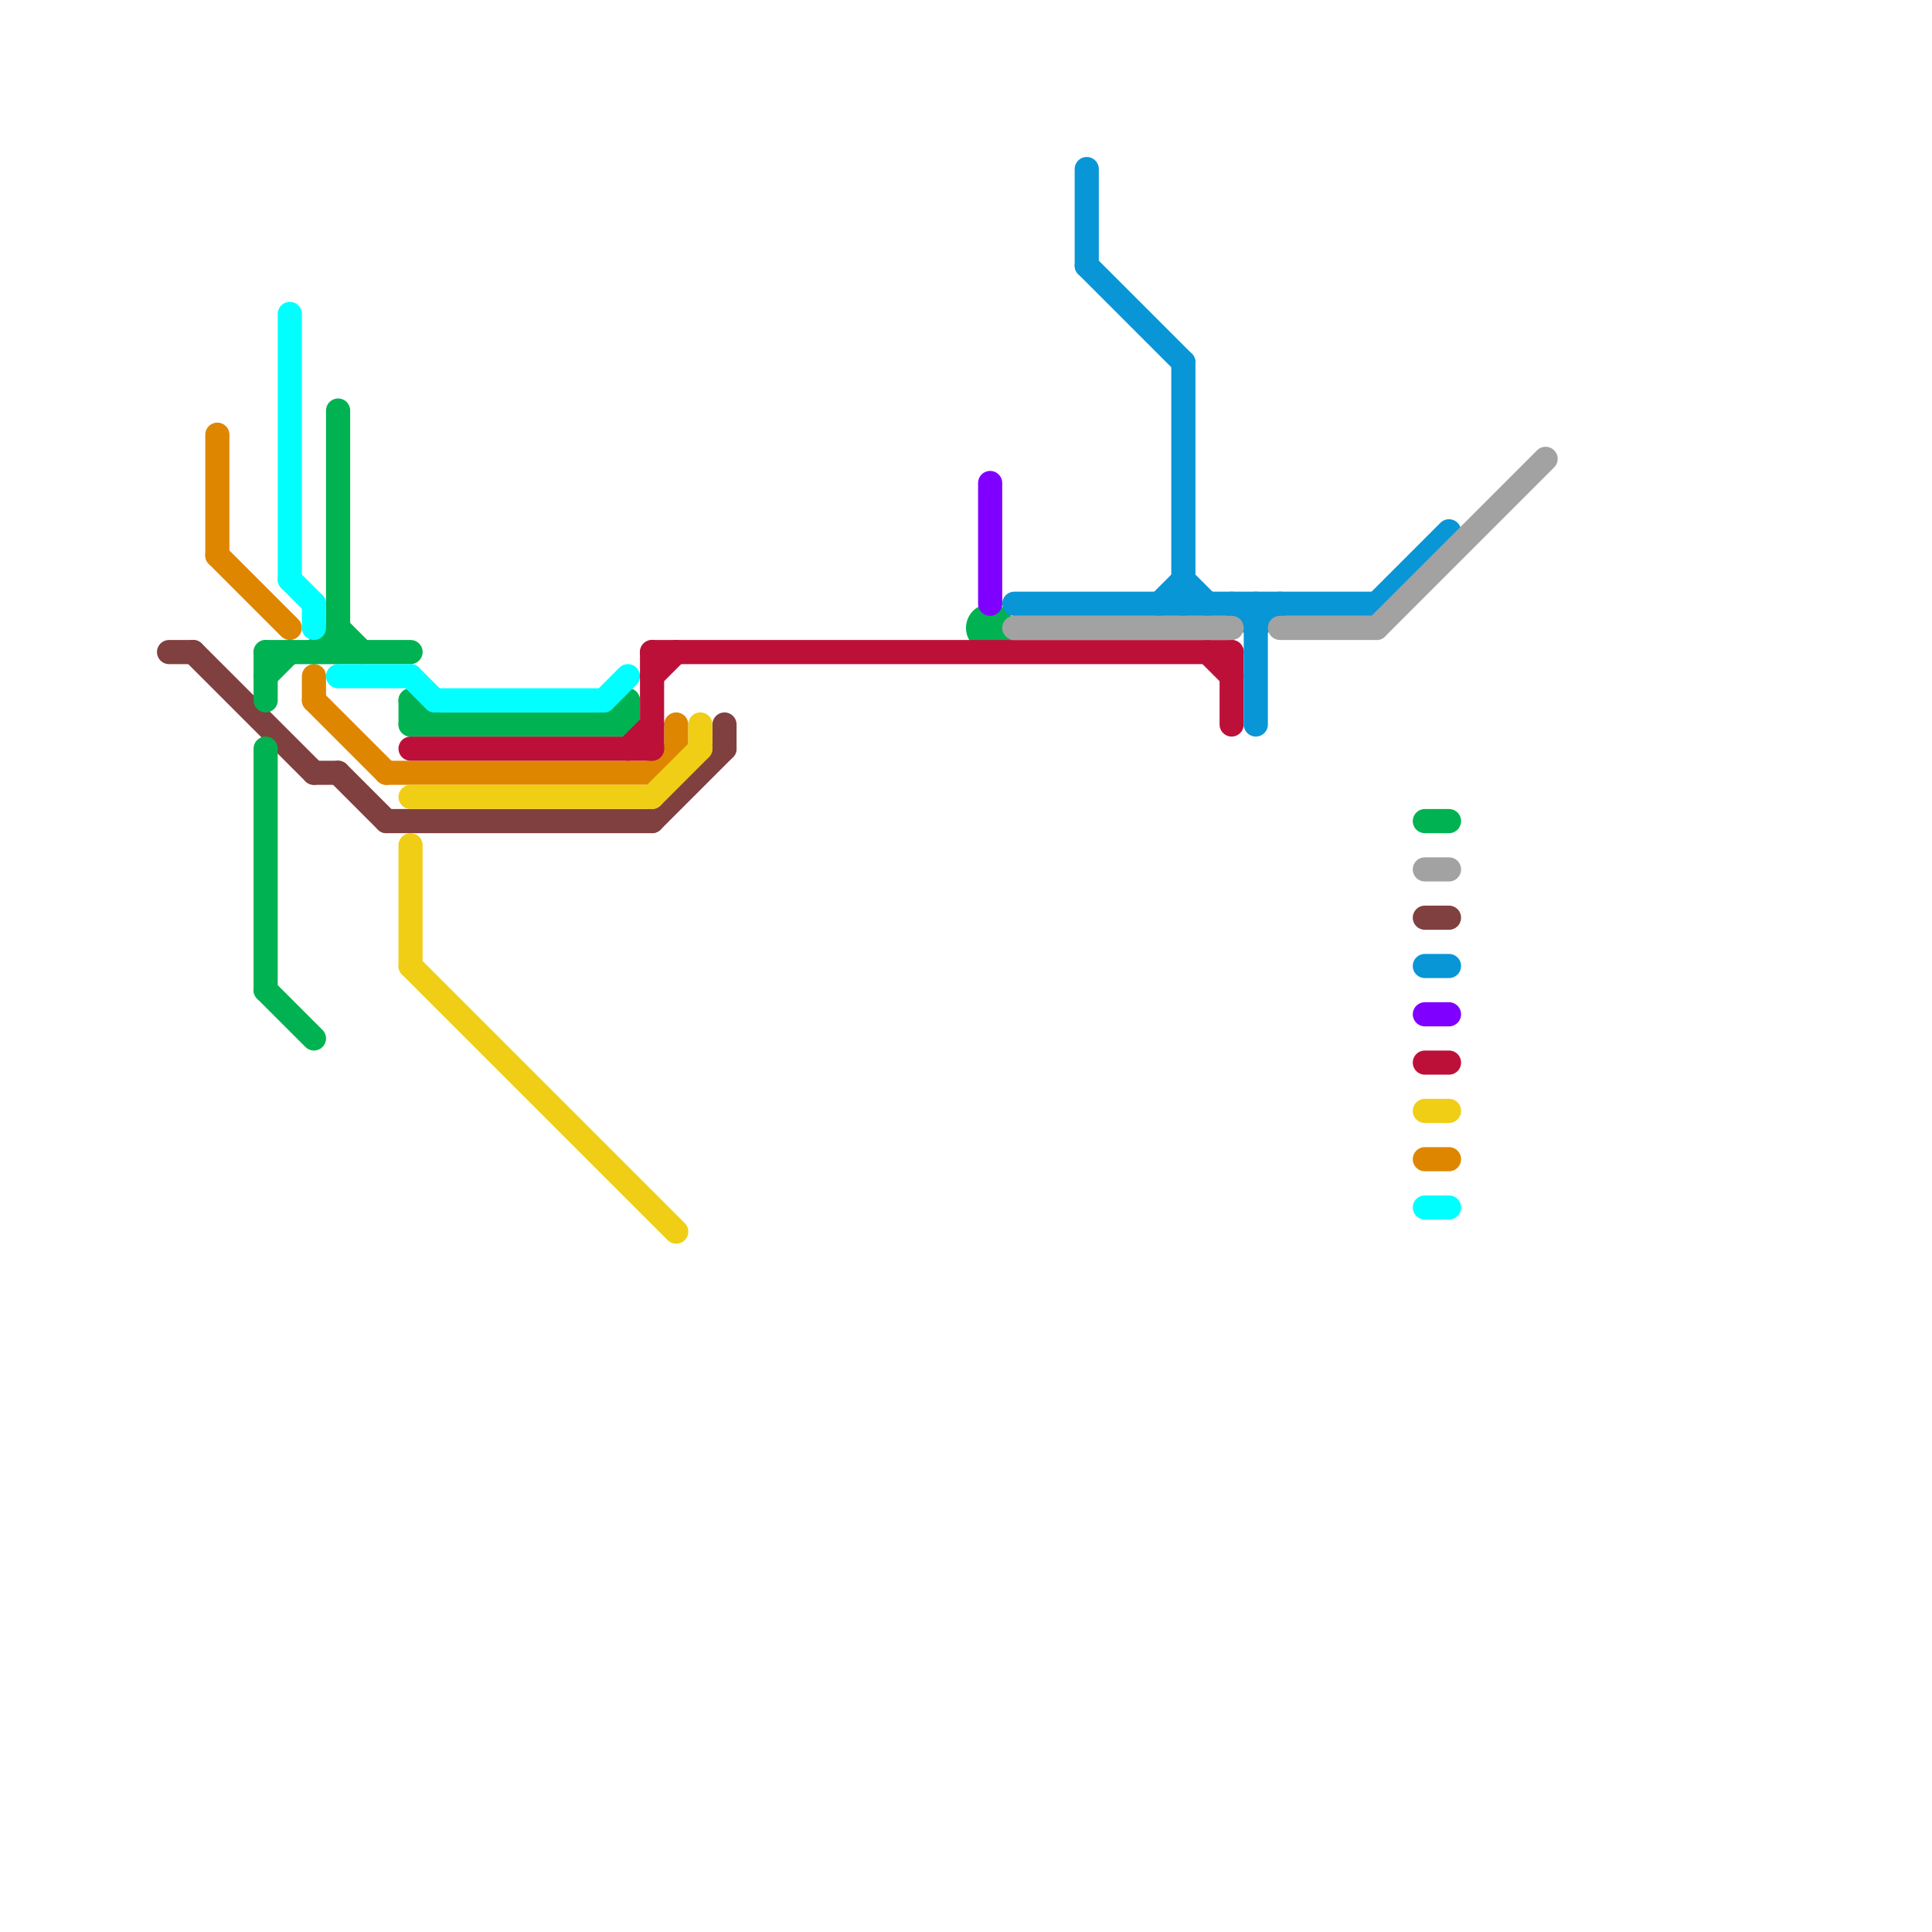 
<svg version="1.1" xmlns="http://www.w3.org/2000/svg" viewBox="0 0 80 80">
<style>text { font: 1px Helvetica; font-weight: 600; white-space: pre; dominant-baseline: central; } line { stroke-width: 1; fill: none; stroke-linecap: round; stroke-linejoin: round; } .c0 { stroke: #df8600 } .c1 { stroke: #804040 } .c2 { stroke: #00b251 } .c3 { stroke: #00ffff } .c4 { stroke: #bd1038 } .c5 { stroke: #f0ce15 } .c6 { stroke: #8000ff } .c7 { stroke: #0896d7 } .c8 { stroke: #a2a2a2 }</style><defs><g id="wm-xf"><circle r="1.2" fill="#000"/><circle r="0.9" fill="#fff"/><circle r="0.6" fill="#000"/><circle r="0.3" fill="#fff"/></g><g id="wm"><circle r="0.6" fill="#000"/><circle r="0.3" fill="#fff"/></g></defs><line class="c0" x1="13" y1="28" x2="13" y2="29"/><line class="c0" x1="13" y1="29" x2="16" y2="32"/><line class="c0" x1="16" y1="32" x2="27" y2="32"/><line class="c0" x1="28" y1="30" x2="28" y2="31"/><line class="c0" x1="9" y1="18" x2="9" y2="23"/><line class="c0" x1="9" y1="23" x2="12" y2="26"/><line class="c0" x1="27" y1="32" x2="28" y2="31"/><line class="c0" x1="59" y1="48" x2="60" y2="48"/><line class="c1" x1="30" y1="30" x2="30" y2="31"/><line class="c1" x1="27" y1="34" x2="30" y2="31"/><line class="c1" x1="16" y1="34" x2="27" y2="34"/><line class="c1" x1="13" y1="32" x2="14" y2="32"/><line class="c1" x1="14" y1="32" x2="16" y2="34"/><line class="c1" x1="8" y1="27" x2="13" y2="32"/><line class="c1" x1="59" y1="38" x2="60" y2="38"/><line class="c1" x1="7" y1="27" x2="8" y2="27"/><line class="c2" x1="11" y1="28" x2="12" y2="27"/><line class="c2" x1="11" y1="27" x2="11" y2="29"/><line class="c2" x1="17" y1="29" x2="17" y2="30"/><line class="c2" x1="26" y1="29" x2="26" y2="30"/><line class="c2" x1="11" y1="41" x2="13" y2="43"/><line class="c2" x1="17" y1="29" x2="18" y2="30"/><line class="c2" x1="11" y1="27" x2="17" y2="27"/><line class="c2" x1="17" y1="30" x2="26" y2="30"/><line class="c2" x1="25" y1="30" x2="26" y2="29"/><line class="c2" x1="14" y1="26" x2="15" y2="27"/><line class="c2" x1="59" y1="34" x2="60" y2="34"/><line class="c2" x1="14" y1="17" x2="14" y2="27"/><line class="c2" x1="13" y1="27" x2="14" y2="26"/><line class="c2" x1="11" y1="31" x2="11" y2="41"/><circle cx="41" cy="26" r="1" fill="#00b251" /><line class="c3" x1="59" y1="50" x2="60" y2="50"/><line class="c3" x1="14" y1="28" x2="17" y2="28"/><line class="c3" x1="12" y1="24" x2="13" y2="25"/><line class="c3" x1="17" y1="28" x2="18" y2="29"/><line class="c3" x1="13" y1="25" x2="13" y2="26"/><line class="c3" x1="18" y1="29" x2="25" y2="29"/><line class="c3" x1="25" y1="29" x2="26" y2="28"/><line class="c3" x1="12" y1="13" x2="12" y2="24"/><line class="c4" x1="59" y1="44" x2="60" y2="44"/><line class="c4" x1="27" y1="28" x2="28" y2="27"/><line class="c4" x1="27" y1="27" x2="51" y2="27"/><line class="c4" x1="26" y1="31" x2="27" y2="30"/><line class="c4" x1="50" y1="27" x2="51" y2="28"/><line class="c4" x1="17" y1="31" x2="27" y2="31"/><line class="c4" x1="27" y1="27" x2="27" y2="31"/><line class="c4" x1="51" y1="27" x2="51" y2="30"/><line class="c5" x1="29" y1="30" x2="29" y2="31"/><line class="c5" x1="17" y1="33" x2="27" y2="33"/><line class="c5" x1="27" y1="33" x2="29" y2="31"/><line class="c5" x1="17" y1="35" x2="17" y2="40"/><line class="c5" x1="17" y1="40" x2="28" y2="51"/><line class="c5" x1="59" y1="46" x2="60" y2="46"/><line class="c6" x1="59" y1="42" x2="60" y2="42"/><line class="c6" x1="41" y1="20" x2="41" y2="25"/><line class="c7" x1="52" y1="25" x2="52" y2="30"/><line class="c7" x1="59" y1="40" x2="60" y2="40"/><line class="c7" x1="51" y1="25" x2="52" y2="26"/><line class="c7" x1="57" y1="25" x2="60" y2="22"/><line class="c7" x1="49" y1="15" x2="49" y2="25"/><line class="c7" x1="48" y1="25" x2="49" y2="24"/><line class="c7" x1="42" y1="25" x2="57" y2="25"/><line class="c7" x1="52" y1="26" x2="53" y2="25"/><line class="c7" x1="45" y1="7" x2="45" y2="11"/><line class="c7" x1="45" y1="11" x2="49" y2="15"/><line class="c7" x1="49" y1="24" x2="50" y2="25"/><line class="c8" x1="59" y1="36" x2="60" y2="36"/><line class="c8" x1="57" y1="26" x2="64" y2="19"/><line class="c8" x1="42" y1="26" x2="51" y2="26"/><line class="c8" x1="53" y1="26" x2="57" y2="26"/>
</svg>
